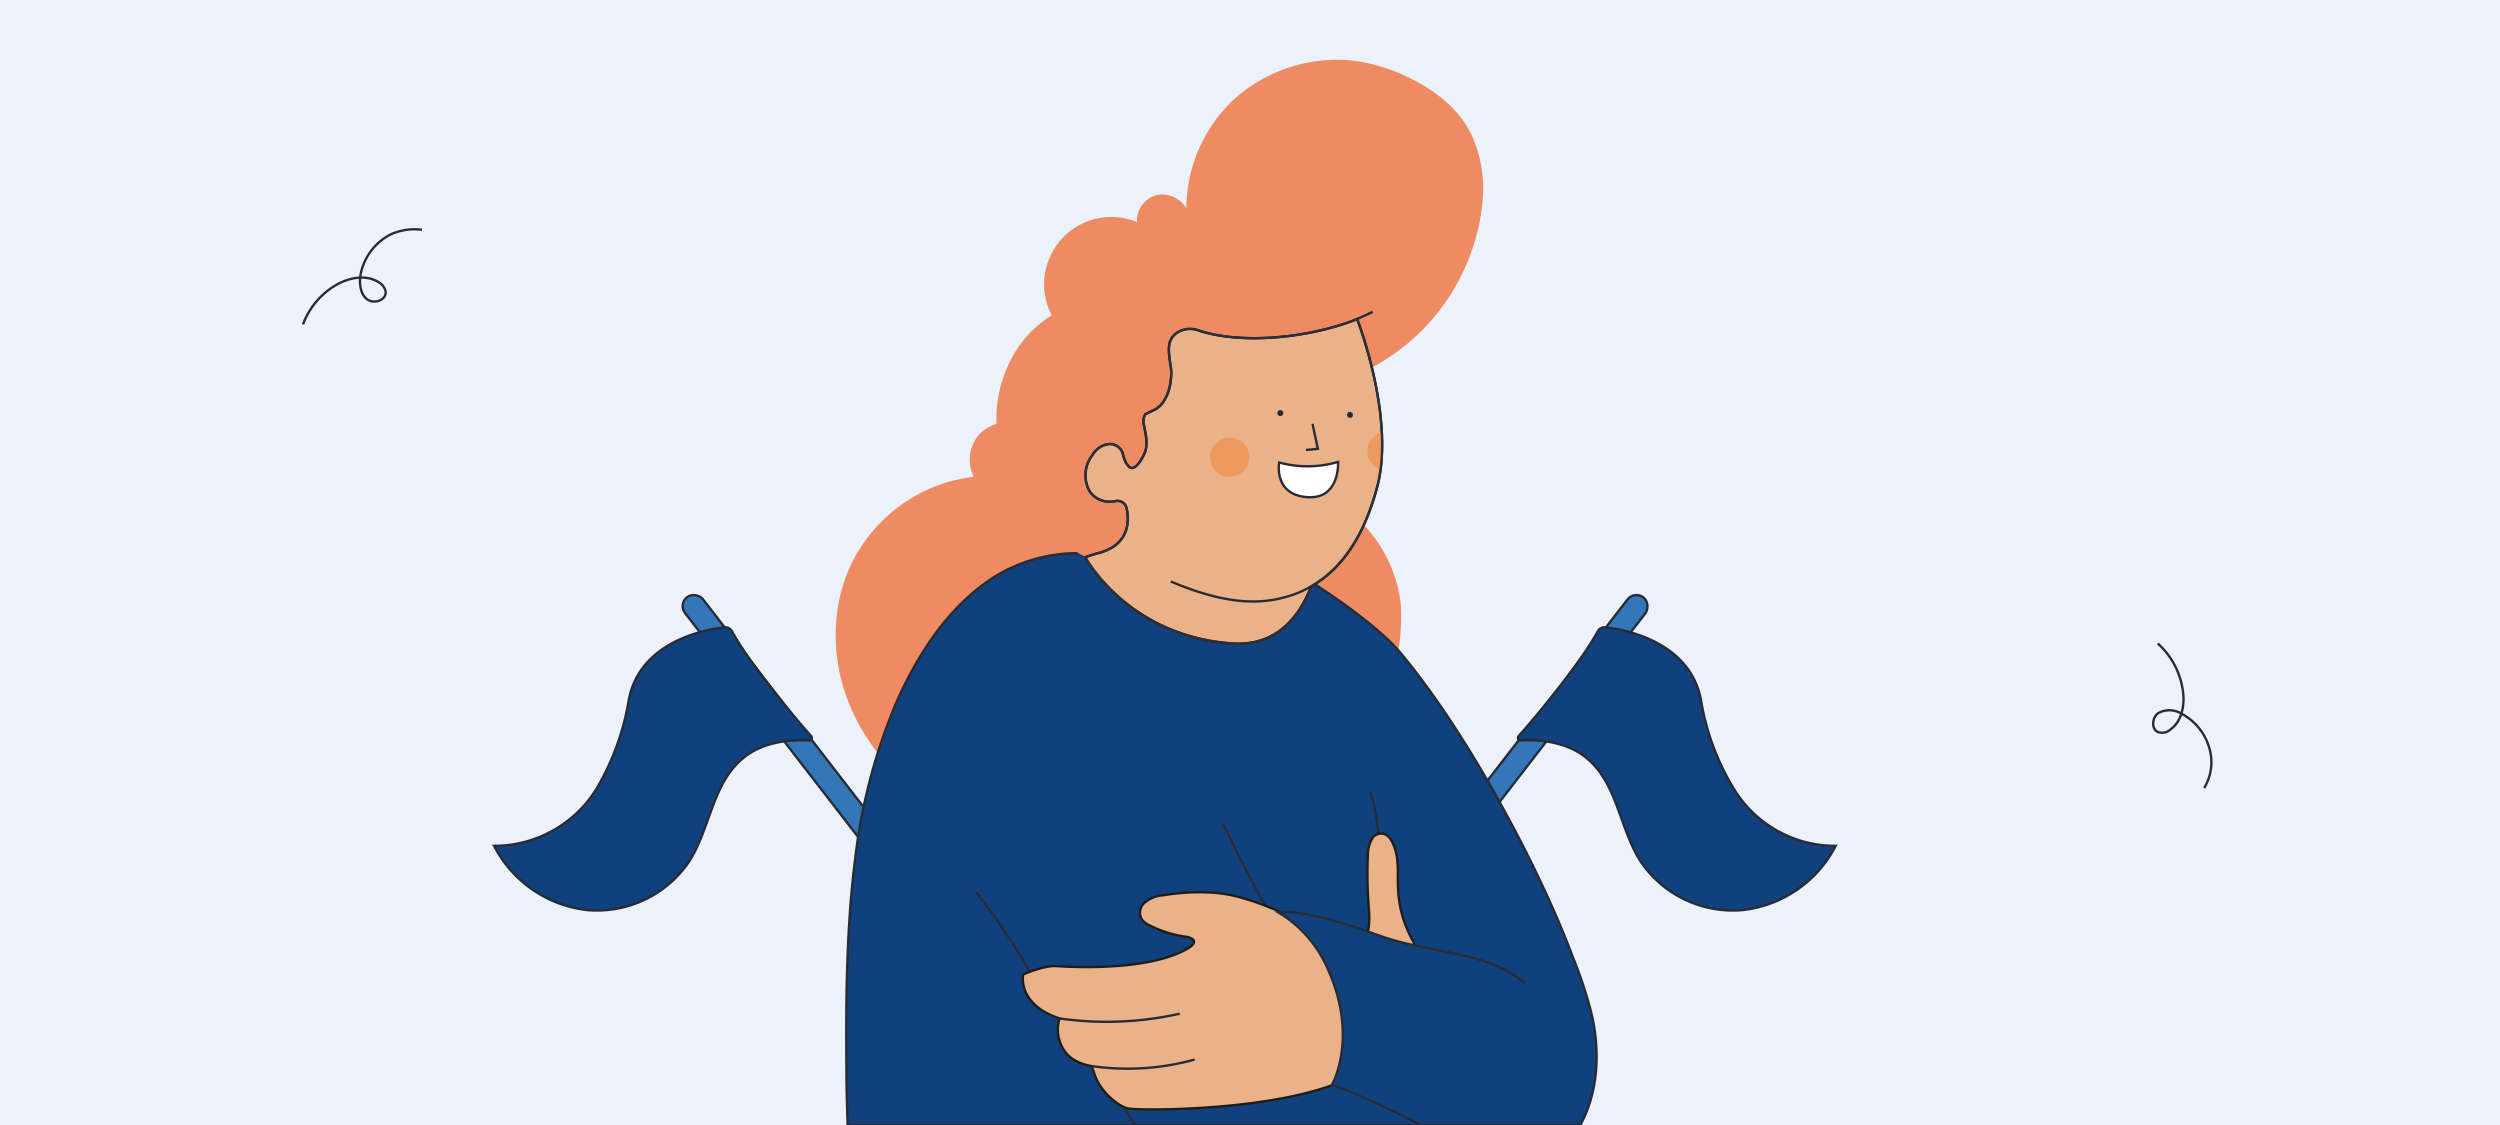 <svg id="Capa_1" data-name="Capa 1" xmlns="http://www.w3.org/2000/svg" viewBox="0 0 420 189"><rect x="0" y="0" width="420" height="189" fill="#808080" stroke="none"/><defs><style>.cls-1{fill:#ebf2fb;}.cls-2{fill:#ef8b63;}.cls-3{fill:#3377b8;}.cls-3,.cls-4,.cls-5,.cls-8{stroke:#272b36;}.cls-10,.cls-3,.cls-4,.cls-5,.cls-6,.cls-8{stroke-miterlimit:10;stroke-width:0.4px;}.cls-4{fill:#11417d;}.cls-10,.cls-5{fill:none;}.cls-6{fill:#eab288;stroke:#1d1d1b;}.cls-7{fill:#ef995e;}.cls-8{fill:#fff;}.cls-9{fill:#272b36;}.cls-10{stroke:#2c2f38;}</style></defs><rect class="cls-1" width="420" height="189" transform="translate(420 189) rotate(-180)"/><path class="cls-2" d="M233.4,116.6c.1.5,2.9-10.6,1.7-16.7a23.5,23.5,0,0,0-9.8-15L172.4,71.7a6.7,6.7,0,0,0-7.5.9,6.4,6.4,0,0,0-1.3,7.5,26.3,26.3,0,0,0-19.4,12.5c-4.6,7.5-4.9,17.3-1.6,25.5s9.8,14.9,17.5,19.1l75.3-20.9Z"/><rect class="cls-3" x="140.1" y="91.2" width="3.8" height="87.11" rx="1.9" transform="translate(-52.7 115) rotate(-37.7)"/><path class="cls-4" d="M123,106.1a1.3,1.3,0,0,0-1.4-.7c-3.4.4-14.3,2.5-16,12.4a43.1,43.1,0,0,1-5.5,14.9A20.2,20.2,0,0,1,83,142.1a20.1,20.1,0,0,0,15.7,10.8,18.7,18.7,0,0,0,17.1-8.2c3.5-5.5,3.9-13,8.9-17.2,3-2.6,7.2-3.3,11.2-3.1.4.1.6-.4.4-.7C133.6,120.7,125.8,111.3,123,106.1Z"/><rect class="cls-3" x="247.4" y="91.2" width="3.8" height="87.11" rx="1.9" transform="translate(364.3 393.9) rotate(-142.3)"/><path class="cls-4" d="M268.4,106.1a1.3,1.3,0,0,1,1.4-.7c3.4.4,14.3,2.5,16,12.4a41.4,41.4,0,0,0,5.6,14.9,19.9,19.9,0,0,0,17,9.4,20.1,20.1,0,0,1-15.7,10.8,18.7,18.7,0,0,1-17.1-8.2c-3.5-5.5-3.9-13-8.9-17.2-3-2.6-7.2-3.3-11.2-3.1-.4.1-.6-.4-.4-.7C257.8,120.7,265.6,111.3,268.4,106.1Z"/><path class="cls-5" d="M50.9,54.5a12.9,12.9,0,0,1,5.7-6.7c2.2-1.2,4.9-1.7,7-.4a2.3,2.3,0,0,1,1.2,1.7c0,1.4-2,2-3.1,1.2s-1.3-2.4-1.2-3.7a9.6,9.6,0,0,1,5.3-7.3,9.9,9.9,0,0,1,5.1-.7"/><path class="cls-5" d="M362.5,108.1a13.1,13.1,0,0,1,4.2,7.8c.4,2.4-.1,5.2-2,6.6a2.1,2.1,0,0,1-2.1.5c-1.2-.4-1.1-2.5,0-3.2a3.9,3.9,0,0,1,3.9.1,9.5,9.5,0,0,1,5,7.6,8.5,8.5,0,0,1-1.2,4.9"/><path class="cls-4" d="M142.2,179.6c0,3.1.1,6.3.2,9.4H265.5c3-5.5,3.3-12.1,2-18.2a71,71,0,0,0-3.3-10.1c-5.2-14-17.2-37-28.9-51-5.4-6.4-19.1-14.7-23.3-16.8s6.9,7,3.5,6.3l-1-.3a.4.4,0,0,0-.3.5v.2c1.4,2.8-4.7-2.4-7.7-1.9-7.7,1.3-3.7,4.7-9.5.3a21.4,21.4,0,0,0-4.1-2.5,28.5,28.5,0,0,0-7.4-2.2,26.7,26.7,0,0,0-18.1,3.4c-7.6,4.7-12.8,12.5-16.5,20.6a95.2,95.2,0,0,0-7.2,26.7C142.2,155.7,142.1,167.8,142.2,179.6Z"/><path class="cls-5" d="M187,182.9a33.7,33.7,0,0,0,1.9,3.2l1.8,2.9"/><path class="cls-5" d="M214,154.5a166.5,166.5,0,0,1-8.5-16.2"/><path class="cls-5" d="M172.9,163a116.1,116.1,0,0,0-8.9-13.1"/><path class="cls-6" d="M230.9,178c-7.5,8.8-39.7,8.7-41.5,8.2s-4.5-2.9-5.4-5.4l-.6-1.7s-3.2-.4-4.6-2.6a6.3,6.3,0,0,1-.8-5.4c-7.2-2.4-6.1-7.4-6.1-7.4s3.5-1.5,5.4-1.4c6.4.4,16.1.3,21.8-2.7,3.2-1.7.3-2.2.3-2.2a19.4,19.4,0,0,1-6.2-1.9,3.1,3.1,0,0,1-1.4-1.1,2.2,2.2,0,0,1,.7-2.9,5.2,5.2,0,0,1,3-1.1,36.3,36.3,0,0,1,8.7-.4c6,.5,13.4,4.3,16.4,5.9l4.3,7.6,1.9,8.5v5Z"/><path class="cls-5" d="M178,171.1a56.1,56.1,0,0,0,20.2-.8"/><path class="cls-5" d="M183.4,179.1a41.9,41.9,0,0,0,17.3-1.1"/><path class="cls-5" d="M231.7,142c-.1-2.1-.6-6.9-1.5-8.9"/><path class="cls-6" d="M229.6,157.5a12.9,12.9,0,0,0,.4-4.4,75.3,75.3,0,0,1-.2-9.5,5.5,5.5,0,0,1,.9-3,1.9,1.9,0,0,1,.9-.5c1.2-.3,2,.6,2.4,1.6,1.2,2.5.7,5.3.9,8.1a19.6,19.6,0,0,0,2.6,8.5l.9,4.1h-7.3l-1.5-4.8Z"/><path class="cls-4" d="M256.2,165.2c-5-4.3-12-4.9-18.6-6.4a42.4,42.4,0,0,1-6.1-1.7l-1.7-.6c-3.8-1.4-12.1-3.8-14.6-3.2h-.4a20.6,20.6,0,0,1,8.4,9.8c5,11.3.6,19.1.6,19.1a143.8,143.8,0,0,1,14.7,6.7"/><path class="cls-2" d="M195.4,99c-6.3-2.3-15.9-5.8-20.5-10.7s-7.6-11.6-7.5-18.3,3.5-13.6,9.3-17A11.3,11.3,0,0,1,191,37.3a4.5,4.5,0,0,1,3.2-4.5,4.7,4.7,0,0,1,5.1,2.2,25.3,25.3,0,0,1,8.1-18.4,26.1,26.1,0,0,1,19.1-6.5,29.9,29.9,0,0,1,9.7,2.7c4.5,2.1,8.7,5.2,10.9,9.6A21.9,21.9,0,0,1,249,34.5a35.5,35.5,0,0,1-22.3,29l-23.4,3.9Z"/><path class="cls-5" d="M228,53.6l2.6-1.2"/><path class="cls-6" d="M182.3,93.6s7.1,13.3,24.7,14.5c7.1.5,11.1-4,13.3-9.6h0c5.6-3.2,9.1-9.2,11.1-16.8,3-11.7-3.4-28.1-3.4-28.1-7.7,3.1-19.2,4.4-26.7,1.9a4,4,0,0,0-3.2.2c-2.4,1.2-1.7,3.8-1.4,6s-.4,6.3-3.1,7.3l-1.2.6a2.5,2.5,0,0,0-.2,1.9c.3,1.5.7,3.2.1,4.6s-1.9,3.4-2.8,2.1l-.3-.4a7,7,0,0,1-.6-1.7,2.3,2.3,0,0,0-2.3-1.5,3.7,3.7,0,0,0-2.8,1.9,5.5,5.5,0,0,0-.4,6.1,4.1,4.1,0,0,0,4.2,1.6,1.6,1.6,0,0,1,2,1.3c.5,2.4.2,6.3-5.1,7.5Z"/><path class="cls-5" d="M196.7,97.7c6,2.5,12.6,4.4,18.9,2.7a17.8,17.8,0,0,0,4.7-1.9"/><circle class="cls-7" cx="206.6" cy="76.8" r="3.3"/><path class="cls-7" d="M232.2,72.6a3.3,3.3,0,0,0-.3,6.3A32.5,32.5,0,0,0,232.2,72.6Z"/><polyline class="cls-5" points="220.5 71.2 221.4 75.4 219.4 75.6"/><path class="cls-8" d="M224.8,77.6a18.2,18.2,0,0,1-9.9.1s-.9,4.8,3.8,5.7C225.2,84.6,224.8,77.6,224.8,77.6Z"/><path class="cls-9" d="M226.8,70.2a.5.5,0,1,0,0-1,.5.5,0,0,0,0,1Z"/><path class="cls-9" d="M215.1,69.9a.5.5,0,1,0,0-1,.5.5,0,0,0,0,1Z"/><path class="cls-10" d="M182.3,93.6s7.1,13.3,24.7,14.5c7.1.5,11.1-4,13.3-9.6h0c5.6-3.2,9.1-9.2,11.1-16.8,3-11.7-3.4-28.1-3.4-28.1-7.7,3.1-19.2,4.4-26.7,1.9a4,4,0,0,0-3.2.2c-2.4,1.2-1.7,3.8-1.4,6s-.4,6.3-3.1,7.3l-1.2.6a2.5,2.5,0,0,0-.2,1.9c.3,1.5.7,3.2.1,4.6s-1.9,3.4-2.8,2.1l-.3-.4a7,7,0,0,1-.6-1.7,2.3,2.3,0,0,0-2.3-1.5,3.7,3.7,0,0,0-2.8,1.9,5.5,5.5,0,0,0-.4,6.1,4.1,4.1,0,0,0,4.2,1.6,1.6,1.6,0,0,1,2,1.3c.5,2.4.2,6.3-5.1,7.5Z"/></svg>